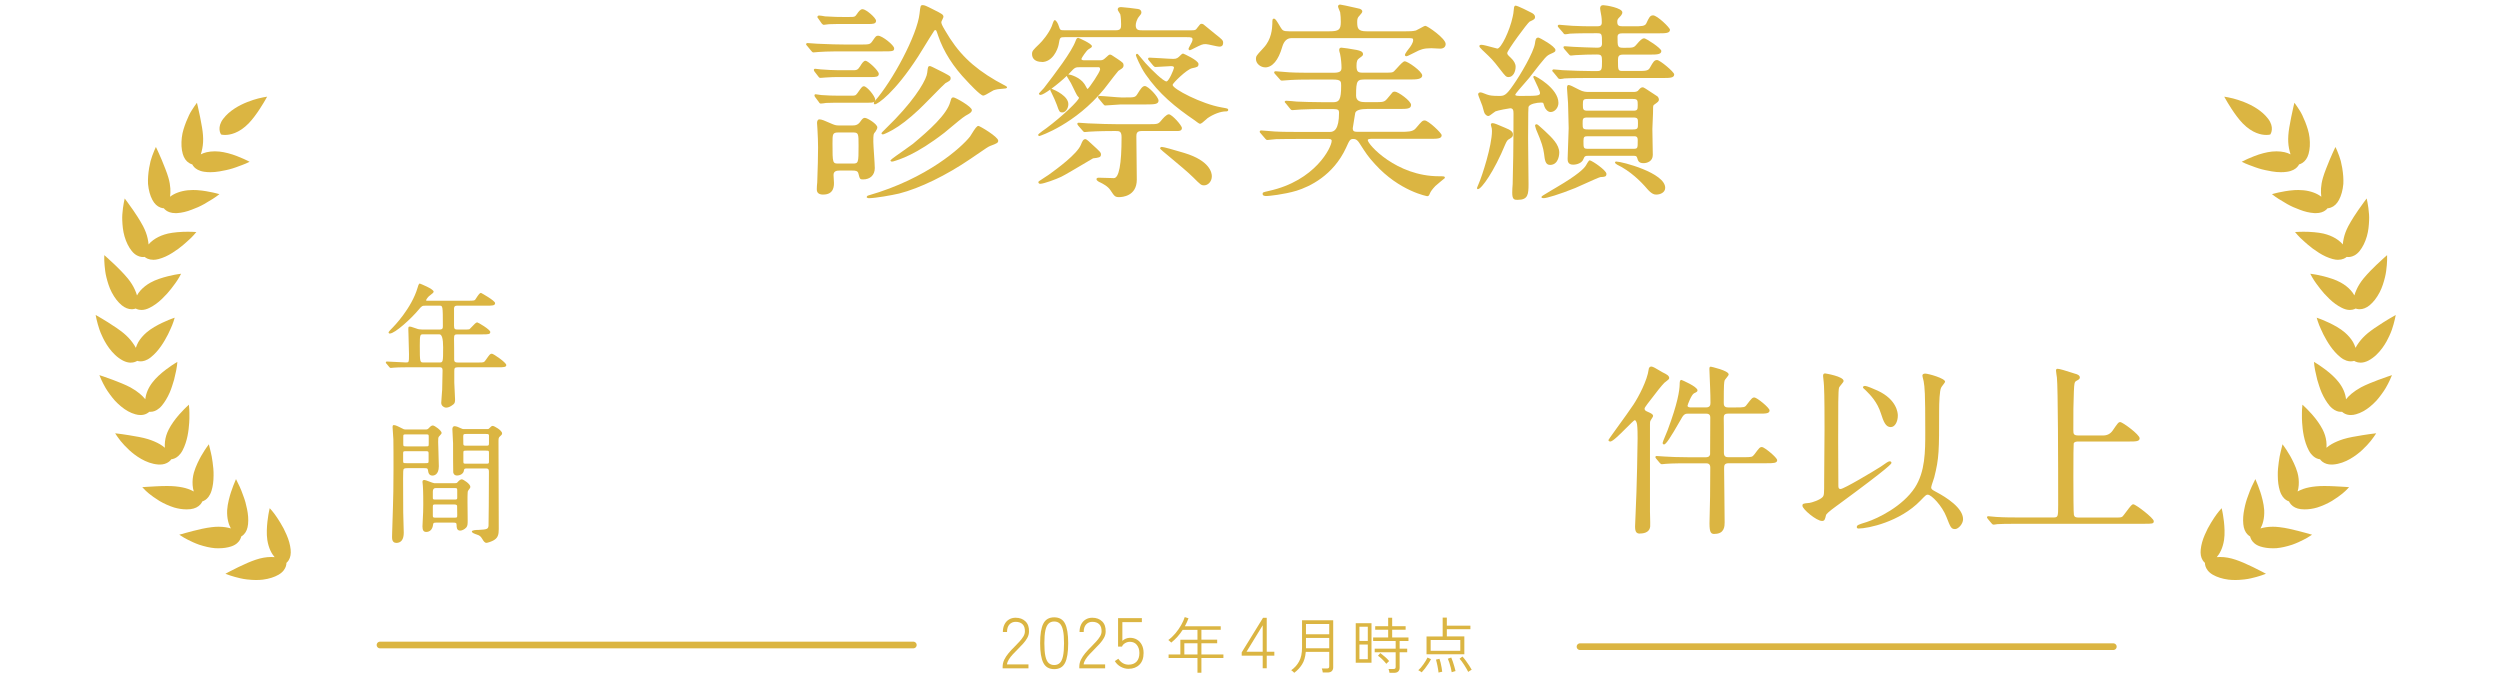 <?xml version="1.0" encoding="UTF-8"?>
<svg id="GUIDE" xmlns="http://www.w3.org/2000/svg" viewBox="0 0 750 205">
  <defs>
    <style>
      .cls-1 {
        fill: none;
        stroke: #dbb542;
        stroke-linecap: round;
        stroke-miterlimit: 10;
        stroke-width: 2px;
      }

      .cls-2 {
        fill: #dbb542;
      }
    </style>
  </defs>
  <g>
    <path class="cls-2" d="M514.41,160.19c-1.08,0-1.56-.3-1.56-3.19,0-.53.04-2.09.08-3.71.04-1.73.09-3.53.09-4.17,0-1.47.01-2.95.03-4.43.01-1.48.03-2.96.03-4.43,0-1.17-.71-1.27-1.38-1.27h-5.11c-1.23,0-4.99,0-6.88.16-.09,0-.28.02-.49.05-.26.03-.54.06-.66.06-.25,0-.4-.15-.63-.38l-1.05-1.26c-.23-.29-.26-.33-.26-.51,0-.05.02-.31.36-.31.19,0,.7.04,1.21.08.5.04.99.08,1.18.08,1.46.1,4.3.22,7.5.22h4.78c.57,0,1.2-.07,1.38-.88.03-.26.05-5.74.05-11.04,0-.54-.14-1.16-1.21-1.16h-5.43c-.64,0-1.24,0-2,1.42l-.34.59c-3.05,5.34-4.33,7.23-4.89,7.23-.27,0-.42-.24-.42-.47,0-.19.29-.9.97-2.53.23-.55.43-1.03.51-1.24l.09-.25c2.88-7.71,3.51-11.62,3.54-13.54,0-.5,0-1.34.53-1.34.05,0,4.82,2.01,4.82,3.13,0,.37-.27.53-1.04.89-.76.38-1.93,3.4-1.95,3.73,0,.46.66.5.94.5h4.62c1.16,0,1.32-.66,1.32-1.38,0-1.63-.05-2.9-.08-3.74-.02-.42-.03-.73-.03-.93,0-.37-.05-1.44-.1-2.55-.06-1.19-.11-2.43-.11-2.88,0-.38,0-.74.42-.74.05,0,5.36,1.16,5.36,2.32,0,.2-.21.48-.68,1.07-.22.27-.49.62-.53.73-.16.62-.26,1.05-.26,6.57,0,.79,0,1.54,1.32,1.54h2.28c2.53,0,2.74-.02,3.31-.84,1.47-1.91,1.68-2.15,2.28-2.15.73,0,4.55,3.07,4.55,3.89,0,.96-1.23.96-3.08.96h-9.35c-1.12,0-1.32.45-1.32,1.32.02.69.05,3.06.05,10.43,0,1.32.82,1.32,1.48,1.32h4.35c2.47,0,2.67,0,3.32-.85,1.45-1.95,1.63-2.2,2.28-2.2s4.55,3.13,4.55,3.95c0,.91-1.25.91-3.13.91h-11.36c-1.43,0-1.43.68-1.43,1.7,0,1.11.04,4.32.08,7.62.04,3.5.08,7.09.08,8.41,0,1.04,0,3.46-2.97,3.46ZM491.97,160.08c-1.07,0-1.45-.56-1.45-2.16,0-.12.03-.87.07-1.68.04-.95.09-1.98.09-2.18.39-7.74.6-20.77.6-22.5,0-1.08,0-3.08-.16-4.21-.05-.3-.25-1.3-.73-1.3-.23.07-1.43,1.27-2.49,2.33-2.39,2.39-4.14,4.09-4.86,4.09-.46-.1-.51-.34-.51-.47q0-.1,2.4-3.42c1.89-2.61,4.49-6.2,5.13-7.23,1.54-2.34,4.13-7.26,4.54-10.51.08-.79.58-.88.8-.88.46,0,1.51.63,2.65,1.32.3.18.53.33.65.38l.23.12c1.02.51,1.83.91,1.83,1.64,0,.29-.36.61-1.13,1.17-.14.1-.25.18-.29.22-.9.9-2.06,2.37-5.09,6.34-.57.78-.88,1.2-.88,1.45,0,.41.23.65.85.9,1.06.47,1.7.76,1.7,1.27,0,.16-.12.44-.71,1.31-.22.37-.22.71-.22,1.19v26.24c0,.23.01.73.03,1.32.03,1.22.07,2.74.03,3.15-.14,1.34-1.24,2.08-3.08,2.08Z"/>
    <path class="cls-2" d="M586.47,158.72c-1.12,0-1.36-.62-2.52-3.6-1.32-3.4-4.52-6.72-5.63-6.72-.45,0-.59.13-2.19,1.79-6.17,6.39-15.77,8.37-18.56,8.37-.46,0-.53-.26-.53-.42,0-.61.4-.73,3.02-1.55,3.37-1.11,10.73-4.69,14.4-10.3,3.12-4.84,3.12-10.86,3.12-16.68,0-12.24-.16-13.23-.48-15.22-.02-.09-.07-.28-.12-.5-.16-.62-.26-1.07-.26-1.23,0-.36.33-.58.85-.58.9,0,5.96,1.41,5.96,2.43,0,.13-.11.29-.57.9-.25.32-.59.77-.63.91-.44.84-.59,4.26-.59,6.95,0,11.99,0,14.15-1.47,19.94-.04.19-.19.62-.36,1.11-.24.69-.56,1.65-.56,1.88,0,.55.3.73,1.24,1.24l.29.16c3,1.59,8.04,4.77,8.04,8.16,0,1.43-1.43,2.97-2.43,2.97ZM546.58,156.28c-1.63,0-5.85-3.52-5.85-4.55,0-.66.29-.68,1.88-.84h.15c.82-.12,3.2-.89,4-1.75.49-.54.49-.96.49-5.02,0-1.06.03-4.12.05-7.24.03-3.28.06-6.64.06-7.86,0-3.35,0-10.32-.16-13.25,0-.37-.15-1.82-.23-2.51-.03-.25-.04-.42-.04-.43,0-.32,0-.8.63-.8.06,0,5.52.88,5.52,2.26,0,.21-.22.5-.71,1.1-.23.28-.63.76-.65.89-.27.87-.27,5.38-.27,16.27,0,.93.01,3.61.03,6.34.01,2.85.03,5.76.03,6.81,0,.54.05,1,.67,1,.97,0,9.81-5.27,12.06-6.71.11-.07.32-.22.58-.4.94-.68,1.7-1.2,2.08-1.2.46,0,.53.3.53.47,0,.23,0,.85-16.17,12.71l-.16.11c-2.73,1.97-3.24,2.62-3.29,2.83-.33,1.38-.43,1.78-1.23,1.78ZM567.23,128.13c-1.53,0-2.17-1.63-2.96-4.11-1.08-3.45-3.23-5.59-4.38-6.74l-.13-.13c-.05-.07-.21-.2-.32-.3-.39-.33-.55-.49-.55-.66,0-.25.26-.42.64-.42.45,0,2.6.87,3.78,1.43,5.75,2.68,6.04,6.69,6.04,7.46,0,1.94-.92,3.46-2.1,3.46Z"/>
    <path class="cls-2" d="M598.04,157.37c-.25,0-.37-.14-.49-.28-.04-.05-.08-.1-.14-.15l-1.05-1.26c-.05-.07-.09-.12-.12-.17-.08-.11-.14-.18-.14-.29,0-.22.14-.36.36-.36.21,0,.74.06,1.29.12.48.05.94.1,1.1.1,2.67.16,4.88.16,7.44.16h9.62c1.5,0,1.54-.11,1.54-3.77,0-12.98-.05-35.21-.38-38.23-.03-.18-.27-1.72-.27-2.03,0-.14,0-.58.42-.58.64,0,2.48.58,4.31,1.17.43.14.78.25.97.31.53.12,1.45.43,1.45,1.12,0,.47-.3.63-1.08,1.05-.57.31-.6.99-.69,2.8l-.02.35c-.16,4.45-.16,5.4-.16,11.56,0,1.17.06,1.65,1.54,1.65h7.39q1.85,0,2.88-1.49c1.53-2.24,1.73-2.53,2.28-2.53.65,0,5.8,3.74,5.8,4.87,0,.96-1.25.96-3.13.96h-15.21c-.46,0-1.22,0-1.44.58-.06.27-.1,3.63-.1,9.98,0,5.19.04,10.93.16,11.48.17.65.6.77,1.43.77h10.98c1.9,0,2.02,0,2.66-.9l.4-.53c1.73-2.3,1.92-2.54,2.37-2.54.7,0,6.12,4.13,6.12,5.04,0,.8-.4.8-2.97.8h-37.11c-3.87,0-6.1.04-6.83.11-.1,0-.33.04-.56.08-.26.04-.52.08-.6.08Z"/>
  </g>
  <g>
    <path class="cls-2" d="M133.81,122.3c-.41,0-1.44-.43-1.44-1.44,0-.38.11-1.7.19-2.76.04-.52.08-.96.09-1.17.04-1.16.12-4.73.12-5.75s-.44-1-1-1h-8.64c-.99,0-3.63,0-5.02.12-.07,0-.24.02-.41.04-.19.02-.38.04-.44.04-.26,0-.39-.15-.52-.32l-.75-.91c-.2-.2-.25-.24-.25-.41,0-.1.05-.28.36-.28.39,0,1.5.06,2.68.13,1.24.07,2.53.15,3,.15.89,0,.92,0,.92-2.48,0-.84-.11-4.29-.16-6.14-.02-.7-.04-1.17-.04-1.22,0-.67,0-.92.36-.92s.55.05,2.03.57c.55.22,1.07.31,1.81.31h5.12c.99,0,1.04-.4,1.04-1.04,0-6.12-.04-6.12-1-6.12h-4.12c-1.13,0-1.17.05-2.23,1.3-2.04,2.46-7,7.06-8.57,7.06-.27,0-.36-.17-.36-.32,0-.11,0-.24,1.33-1.58.06-.06,5.56-5.61,7.39-11.92h0s.27-1.18.63-1.18c.11.03,4.16,1.61,4.16,2.44,0,.25-.32.54-1.03,1.07-.16.12-.29.22-.35.27-.37.32-.9,1.06-.9,1.3.05.08.4.08.88.08h11.72c1.84,0,1.92-.09,2.14-.3.05-.06.17-.24.31-.47.7-1.08,1.09-1.59,1.43-1.59.04,0,4.24,2.32,4.24,3.08s-.89.76-2.36.76h-8.96c-.62,0-.94.12-1,.78v5.26c0,1.07.32,1.12,1.24,1.12h1.52c.88,0,1.64,0,1.88-.1.09-.05.4-.39.68-.69.76-.82,1.28-1.36,1.64-1.36.27,0,3.92,2.17,3.92,2.88s-.64.72-2.36.72h-7.28c-1.02,0-1.24.04-1.24,1.28.04,1.48.04,4.61.04,6.12,0,.53,0,1.04,1.04,1.04h6.52c1.33,0,1.41,0,2.03-.91,1.05-1.5,1.21-1.73,1.73-1.73.46,0,4.32,2.65,4.32,3.4,0,.62-.71.68-2.32.68h-12.28c-.86,0-1,.27-1,1.08v3.52c0,.34.06,1.38.11,2.37.06,1.09.12,2.21.12,2.62,0,.67-.03,1.17-.48,1.52-.69.53-1.38,1-2.24,1ZM127.02,100.3c-.98,0-1.08,0-1.08,3.4,0,5.04.04,5.04,1.16,5.04h4.68c1.12,0,1.16,0,1.16-4.56q0-3.88-1.12-3.88h-4.8Z"/>
    <path class="cls-2" d="M145.97,162.86c-.56,0-.89-.49-1.29-1.18-.23-.39-.45-.75-1.05-1.09-.08-.04-.27-.11-.5-.19-.95-.33-1.57-.58-1.57-.95,0-.42,1.3-.48,2.08-.48,2.57-.12,2.82-.31,2.92-1.26.04-.39.12-10.42.12-16.14,0-1.04-.34-1.04-1.36-1.04h-5.2c-.84,0-.86.14-.96.68-.13.93-1.14,1.44-2.04,1.44-.25,0-.91,0-1.15-.91-.04-.25-.05-6.22-.05-8.77,0-.29-.05-1.13-.1-1.99-.05-.93-.11-1.89-.11-2.25,0-.42.2-.88.64-.88.55,0,1.31.36,1.93.64.48.24.57.24.99.24h6.84c.39,0,.44,0,.7-.26.46-.49.68-.7,1.02-.7.41,0,2.8,1.33,2.8,2.24,0,.34-.26.59-.51.79-.57.5-.57.55-.57,1.97,0,1.79.02,6.99.04,12.35.02,5.66.04,11.49.04,13.61,0,1.71-.26,2.71-1.71,3.46-.8.4-1.71.66-1.97.66ZM139.97,135.19c-.81,0-.96,0-.96.6v2.64c0,.68.11.68.96.68h5.8c.76,0,.92,0,.92-.64v-2.64c0-.64-.1-.64-.92-.64h-5.8ZM139.89,130.19c-.69,0-.92,0-.92.72,0,1.8.02,2.27.03,2.35.06.41.26.45.89.45h5.88c.72,0,.92,0,.92-.68v-2.44c-.08-.38-.24-.4-.92-.4h-5.88ZM118.86,162.86c-.46,0-1.24-.21-1.24-1.6,0-.04,0-.17,0-.34.01-.36.03-.91.03-1.25.4-11.88.4-14.53.4-18.92,0-2.31,0-8.43-.04-8.94-.04-.35-.24-3.68-.24-3.69,0-.16,0-.6.36-.6.54,0,1.46.48,1.86.68l.11.06c1.05.56,1.12.58,1.63.58h5.92c.42,0,.6,0,.98-.38.42-.46.78-.82,1.22-.82.55,0,2.64,1.55,2.64,2.24,0,.19-.19.42-.61.87-.09.09-.16.17-.19.21-.23.3-.24.54-.24,1.64,0,.5.05,1.96.1,3.46.05,1.59.1,3.22.1,3.82,0,2.66-1.57,2.8-1.88,2.8-1.16,0-1.28-.99-1.36-1.57-.1-.66-.35-.66-1.12-.66h-4.96c-.69,0-1.15.03-1.29.39-.05.12-.11.69-.11,2.77,0,5.7.01,9.11.04,10.11.04.83.16,5.09.16,6.08,0,2.04-.77,3.08-2.28,3.08ZM121.94,135.35c-.84,0-1,.02-1,.6v2.32c0,.68.11.68,1,.68h5.64c.84,0,1-.02,1-.6v-2.28c0-.7-.14-.72-1-.72h-5.64ZM121.94,130.31c-.92,0-.96,0-.96.8v2.16c0,.64.15.64.96.64h5.72c.92,0,.96,0,.96-.84v-2.16c0-.6-.15-.6-.96-.6h-5.72ZM127.86,159.58c-.78,0-1.12-.49-1.12-1.64,0-.28.04-1.37.08-1.74.12-2.08.16-3.29.16-4.94,0-.41,0-4.07-.12-5.46,0-.09-.03-.32-.05-.55-.03-.29-.07-.59-.07-.7,0-.37.19-.56.56-.56.24,0,.72.18,1.5.48.56.21,1.26.48,1.46.48h6.24c.47,0,.57-.06.77-.29.36-.41.83-.87,1.27-.87s2.56,1.38,2.56,2.24c0,.26-.14.45-.23.57l-.13.17c-.33.43-.41.53-.44.99-.09.79-.04,4.77-.01,6.9,0,.67.01,1.18.01,1.4,0,1.11,0,1.67-.41,2.17-.54.62-1.35.95-1.83.95-1.08,0-1.08-1.07-1.08-1.64,0-.73-.25-.76-1.12-.76h-4.96c-.85,0-.93.11-1,.74-.17,1.29-.93,2.06-2.04,2.06ZM130.77,151.34c-.76,0-.92,0-.92.64v2.76c0,.54.16.56.92.56h5.48c.87,0,.92,0,.92-.84,0-1.86-.02-2.62-.04-2.72q-.09-.4-.88-.4h-5.48ZM130.69,146.42q-.84,0-.84,1.08v2c.08.35.21.36.84.36h5.64c.63,0,.76-.01.84-.4v-2.24c0-.8-.1-.8-.84-.8h-5.64Z"/>
  </g>
  <g>
    <path class="cls-2" d="M260.6,59.45c-.16,0-.41-.07-.52-.18l-.06-.06v-.08c0-.14.11-.43.54-.51,17.64-5.06,27.97-14.48,30.46-17.68.09-.13.26-.39.45-.71,1-1.63,1.59-2.46,2.04-2.46.42,0,5.95,3.28,5.95,4.43,0,.66-.38.82-2.4,1.58-.63.26-1.1.58-4.16,2.68l-1.68,1.15c-7.27,4.97-15.3,8.88-21.48,10.45-2.02.47-7.07,1.4-9.15,1.4ZM246.95,58.38c-1.91,0-1.91-1.2-1.91-1.65,0-.31.06-1.66.13-2,.16-4.4.25-7.93.25-10.45,0-1.59-.07-3.51-.19-5.55,0-.11-.04-.61-.07-1.06-.03-.38-.05-.72-.05-.78,0-.52.19-1.08.71-1.08.69,0,1.55.38,3.43,1.21l.44.19c.91.37,1.21.43,2.13.43h3.73c.88,0,1.79,0,2.61-1.24.55-.8.85-1.04,1.3-1.04.76,0,3.74,1.86,3.74,2.85,0,.3-.21.78-.54,1.25-.66.72-.66.9-.66,3.11,0,.55.1,2.09.21,3.73.11,1.7.23,3.45.23,4.11,0,2.11-1.36,3.42-3.55,3.42-.91,0-.95-.14-1.39-1.86-.2-.74-.92-.8-1.77-.8h-3.85c-.9,0-1.82.16-1.82,1.32,0,.15.03.6.06,1.06.03.52.07,1.07.07,1.27,0,.97,0,3.55-3.23,3.55ZM251.57,39.74c-1.82,0-1.82.44-1.82,3.34,0,5.99.04,5.99,1.89,5.99h4.11c1.77,0,1.82-.15,1.82-5.3,0-3.81,0-4.03-1.82-4.03h-4.17ZM267.62,48.48c-.27,0-.41-.1-.45-.21-.14-.22,0-.37,4-3.17,1.18-.83,2.3-1.62,2.69-1.93,4.9-4.1,10.21-8.8,11.24-12.66l.04-.13c.28-.96.34-1.16.91-1.16s5.51,2.77,5.51,3.8c0,.63-.61,1-1.87,1.69-.8.45-3.29,2.54-4.94,3.92-.65.54-1.17.98-1.42,1.18-8.57,6.64-13.55,8.08-15.42,8.63-.12.03-.22.03-.3.03ZM264.84,40.31c-.26,0-.35-.13-.38-.23h-.01s0-.1,0-.1c0-.13,0-.15,2.31-2.44.81-.8,1.57-1.56,1.78-1.79,6.8-7.09,9.48-12.21,9.62-13.91l.03-.23c.17-1.48.21-1.79.81-1.79.17,0,.78.27,3.68,1.75l.58.3.33.18c1.36.73,1.61.86,1.61,1.45s-.35.77-1.28,1.29l-.28.15c-.23.14-2.35,2.28-4.04,4.01-1.64,1.66-3.33,3.37-3.94,3.93-2.98,2.79-5.63,4.84-7.87,6.09-.02.01-2.44,1.35-2.94,1.35ZM262.27,31.22l-.08-.06-.03-.16c0-.18.04-.34.14-.49-.37.31-1.11.31-2.02.31h-8.34c-1.01,0-2.71,0-4.1.06-.23.06-1.38.19-1.59.19-.33,0-.51-.26-.62-.49l-1.06-1.42c-.19-.26-.23-.37-.23-.5,0-.36.25-.39.33-.39.02,0,.18.02.4.06.41.07,1.17.19,1.37.19,1.73.13,3.48.19,5.37.19h3.41c1.31,0,1.42,0,1.99-.74l.29-.41c.92-1.3,1.2-1.69,1.64-1.69.98,0,3.42,3.05,3.42,3.99,0,.17-.03.31-.09.43,0,0,0,0,0,0,5.26-5.97,12.71-19.77,13.4-26.23.26-2.33.28-2.52.96-2.52.5,0,.93.16,3.25,1.35,2.57,1.28,2.87,1.49,2.95,2.05.04.17-.09.46-.33.96-.12.24-.3.61-.3.71,0,.44.16.91,1.11,2.49,3.86,6.7,8.14,10.93,15.28,15.09.18.11.6.33,1.09.59,2.15,1.13,2.24,1.22,2.24,1.42,0,.37-.8.39-.96.39-1.72.12-2.1.18-3.1.5-.12.05-.44.24-.82.47-1.06.63-1.91,1.12-2.27,1.12-.86,0-4.42-3.86-4.82-4.3-4.14-4.28-7.07-8.87-8.7-13.66l-.17-.5c-.41-1.19-.42-1.19-.71-1.19-.15,0-.34.19-.38.31-.86,1.31-1.92,3.03-2.94,4.7-.66,1.07-1.29,2.1-1.82,2.93-7.04,10.89-12.14,14.32-12.96,14.32h-.07l-.13-.06ZM246.13,23.37c-.36,0-.54-.27-.67-.47l-1.07-1.38c-.21-.28-.23-.38-.23-.56,0-.16.13-.33.39-.33.13,0,.51.05.88.1.35.05.7.09.83.09,1.27.13,4.19.25,5.37.25h3.98c1.37,0,1.66,0,2.42-1.17.42-.7,1-1.67,1.62-1.67.75,0,3.99,2.99,3.99,3.93s-1.01.96-2.28.96h-9.54c-1.27,0-2.58,0-4.09.13-.14,0-.46.03-.79.06-.34.03-.68.06-.81.06ZM244.11,15.73c-.36,0-.53-.2-.73-.46l-1.19-1.45c-.09-.11-.15-.18-.2-.23-.1-.1-.16-.18-.16-.34,0-.2.23-.33.45-.33s.88.05,1.5.1c.56.05,1.1.09,1.28.09l1.19.05c2.62.11,4.88.2,7.46.2h4.11c2.94,0,3.18,0,3.88-.99l.13-.19c.91-1.31,1.02-1.47,1.61-1.47,1.21,0,4.81,2.84,4.81,3.8,0,.9-.48.9-3.61.9h-11.25c-5.26,0-7.24.12-7.94.19-.11,0-.39.03-.66.06-.29.03-.59.06-.69.06ZM247.14,7.45c-.24,0-.43-.21-.58-.36l-.07-.08-1.03-1.48c-.06-.05-.23-.22-.23-.43,0-.11.04-.45.52-.45.28,0,1.51.2,1.75.26,3.05.18,3.95.18,5.2.18h2.15c1.5,0,1.66,0,2.3-.98.31-.46.9-1.36,1.62-1.36,1.02,0,4.05,2.61,4.05,3.49,0,.96-1.06.96-2.29.96h-7.71c-1.24,0-2.52,0-4.1.06-.13,0-.45.05-.77.09-.34.05-.69.1-.82.1Z"/>
    <path class="cls-2" d="M335.72,59.14c-1.2,0-1.42-.32-2.45-1.87l-.12-.18c-.79-1.22-2.3-1.97-3.02-2.33-.19-.07-1.18-.5-1.18-1,0-.45.51-.45.71-.45.49,0,2.44.06,3.6.1.49.02.84.03.88.03q2.33,0,2.33-12.31c0-1.82-.75-1.82-1.7-1.82h-1.07c-3.99,0-6.65.17-6.94.19-.1,0-.38.03-.65.06-.29.03-.59.06-.69.06-.29,0-.47-.2-.72-.52l-1.2-1.38c-.26-.32-.3-.43-.3-.57,0-.33.28-.33.39-.33.23,0,.88.05,1.5.1.56.05,1.1.09,1.28.09l1.08.04c2.69.11,5.02.21,7.64.21h9.42c2.72,0,2.94,0,3.83-1.07.46-.57,1.6-1.9,2.3-1.9.94,0,3.93,3.34,3.93,4.12s-.68.9-1.34.9h-10.81c-1.39,0-1.51.81-1.51,1.57,0,1.17.04,4.74.08,7.86.03,2.43.05,4.6.05,5.15,0,5-4.43,5.25-5.32,5.25ZM361.25,55.6c-.9,0-1.04-.14-3.3-2.4-1.56-1.56-4.64-4.11-7.11-6.17-.71-.59-1.37-1.14-1.91-1.59-.85-.71-.89-.83-.89-.97,0-.24.26-.39.52-.39.56,0,3.48.85,6.26,1.67l.56.17c7.58,2.31,8.17,5.91,8.17,6.95,0,1.63-1.18,2.73-2.29,2.73ZM312.09,55.15c-.43,0-.58-.28-.58-.52,0-.16,0-.19,2.04-1.5.43-.28.81-.52.95-.62l.38-.27c2.05-1.49,8.31-6.02,9.41-8.86.37-.92.66-1.64,1.32-1.64.37,0,1.27.87,1.53,1.13l.44.4c2.45,2.23,2.71,2.46,2.71,3.09,0,.87-.69.95-2.37,1.14-.07.04-1.1.65-2.29,1.35-2.48,1.47-6.22,3.69-7.27,4.19-1.47.7-5.21,2.1-6.28,2.1ZM311.9,40.81c-.3,0-.45-.13-.45-.39s2.42-1.94,2.45-1.95c4.95-3.7,9.81-8.38,9.81-9.17-.01,0-.12-.13-.2-.21-.13-.14-.28-.31-.4-.5-.19-.3-.65-1.25-1.09-2.16-.32-.66-.62-1.28-.75-1.52l-.22-.36c-1.01-1.65-1.01-1.68-1.01-1.76,0,0,0-.02,0-.03-1.35,1.29-3.11,2.76-4.65,3.88.03,0,.07-.01.11-.01,1.23.49,5,2.23,5,4.62,0,.57-.18,1.18-.48,1.63-.14.21-.57.85-1.3.85-.88,0-1-.35-1.59-2.05l-.06-.17c-.6-1.57-.81-1.99-1.66-3.76l-.1-.2c-.12-.17-.21-.4-.21-.53,0-.08.02-.15.05-.21-1.37.99-2.53,1.67-3.01,1.67-.26,0-.45-.16-.45-.39v-.08l.06-.06c.34-.34,1.33-1.4,1.42-1.53,3.33-4.34,8.33-10.85,9.53-14.19.2-.6.45-.89.76-.89.04,0,4.12,1.71,4.12,2.54,0,.3-.38.52-.75.74-.11.06-.21.12-.28.17-.62.37-2.09,2.59-2.13,2.88,0,.35.37.42,1,.42h4.49c.64,0,.98-.05,1.51-.52,1.16-1.09,1.31-1.19,1.59-1.19.26,0,.48.09,1.95,1.11l.33.22c1.51,1.02,1.78,1.21,1.78,1.9,0,.14-.03.49-.31.77-.07.11-.37.3-.84.61-.2.12-.37.23-.42.28-.31.31-2.06,2.59-3.21,4.09-.47.62-.87,1.13-1.07,1.38-8.64,10.56-19.22,14.04-19.3,14.04ZM320.62,22.34c.42,0,3.35.79,4.72,2.87.06.05.15.22.32.54.15.29.47.89.61.95.44-.22,3.76-5.1,3.76-5.87,0-.68-.3-.68-.62-.68h-5.31c-1.57,0-1.68.12-3.08,1.63l-.12.13c-.13.14-.28.29-.43.43.05,0,.1-.01.15-.01ZM359.99,37.15c-.25,0-1.48-.96-1.53-1.01-5.92-4.03-10.72-7.95-14.81-13.87-1.56-2.24-2.88-5.51-2.88-5.67,0-.41.27-.45.39-.45.14,0,.17,0,1.48,1.59.42.51.85,1.03,1,1.19,2.02,2.22,5.42,5.5,6.3,5.5.71,0,2.22-3.6,2.26-4.1,0-.41-.36-.49-.94-.49-.3,0-1.18.06-2.11.12-1.03.07-2.1.14-2.5.14-.27,0-.44-.16-.71-.44l-1.21-1.47c-.27-.33-.3-.37-.3-.57,0-.08.03-.33.39-.33.5,0,1.92.09,3.43.18,1.57.1,3.19.2,3.77.2,1.05,0,1.44-.38,2.13-1.08.4-.4.5-.5.84-.5.05,0,4.56,2,4.56,3.11,0,.87-.41.95-1.93,1.27-1.58.32-5.81,4.48-5.84,4.99,0,1.23,8.81,5.75,14.62,6.75l.55.1c1.31.24,1.51.27,1.51.66,0,.45-.46.45-.71.45-1.54,0-3.7.8-5.51,2.05-.06.05-.18.16-.34.31-.97.89-1.57,1.37-1.92,1.37ZM331.62,31.65c-.27,0-.41-.15-.55-.32-.05-.05-.1-.12-.16-.18l-1.21-1.47c-.25-.25-.3-.36-.3-.51,0-.24.15-.39.39-.39.52,0,1.96.12,3.36.23,1.32.11,2.69.22,3.15.22h1.45c2.64,0,2.86,0,3.56-1.17.84-1.36,1.44-2.25,2.13-2.25,1.04,0,4.12,3.27,4.12,4.37s-1.28,1.15-3.61,1.15h-7.65c-.35,0-1.4.08-2.42.16-1,.08-1.94.15-2.26.15ZM312.53,18.57c-1.83,0-2.92-.88-2.92-2.35,0-.92.29-1.2,2.21-3.05.85-.78,2.79-3.11,3.68-5.24.03-.07.07-.2.13-.36.43-1.26.58-1.53.81-1.53.37,0,.97.98,1.2,1.79.4,1.25.45,1.25,1.83,1.25h15.35c1.51,0,1.51-.8,1.51-1.82,0-.65-.06-2.31-.25-2.98-.02-.04-.14-.24-.24-.4-.33-.51-.52-.84-.52-1.04,0-.71.73-.71,1.08-.71.48,0,4.37.45,5.03.57.59.07.99.47.99,1.02,0,.39-.22.68-.68,1.21-.71.82-1.02,2.05-1.02,2.65,0,1.51.97,1.51,1.82,1.51h14.98c1.1,0,1.22-.12,1.61-.67l.08-.11c.66-.88.92-1.17,1.15-1.17.14,0,.53,0,.77.25.25.19,1.08.87,1.87,1.53.67.56,1.33,1.1,1.59,1.3,2.09,1.64,2.35,1.88,2.35,2.62,0,1.15-.83,1.15-1.15,1.15s-1.07-.17-1.97-.37c-.83-.18-1.77-.39-2.07-.39-1.03,0-1.27.12-3.64,1.31-.1.07-1.01.53-1.16.53-.25,0-.39-.23-.39-.39,0-.14.04-.22.17-.47l.23-.45c.51-.9.8-1.43.8-1.93,0-.63-.46-.68-1.7-.68h-36.65c-1.43,0-1.45.08-1.8,2.13l-.03.17c-.3,1.44-1.8,5.16-5.06,5.16Z"/>
    <path class="cls-2" d="M428.28,58.88c-.07,0-8.42-1.48-15.82-9.67-2.05-2.24-2.72-3.29-4.52-6.1l-.12-.18-.08-.12c-.31-.45-.77-1.12-1.71-1.12-.99,0-1.15.26-2.22,2.66-3.86,8.34-10.96,11.65-14.85,12.87-3.84,1.15-8.42,1.59-8.97,1.59-.39,0-1.21,0-1.21-.64,0-.46.16-.5,1.65-.84l.21-.05c13.95-3.04,18.86-13.1,18.86-15.03,0-.14,0-.56-.81-.56h-9.23c-1.48,0-4.55,0-6.63.06-.22,0-.83.07-1.37.13-.53.06-1.04.12-1.23.12-.3,0-.48-.19-.59-.32l-1.58-1.84c-.07-.07-.14-.2-.15-.23-.02-.32.17-.48.43-.48s3.44.25,4.06.32c2.01.13,5.63.13,7.37.13h9.23c1.16,0,2.71-.6,2.71-5.8,0-.75-.24-1.06-1.76-1.06h-2.97c-1.81,0-4.29,0-6.62.13-.24,0-.82.05-1.38.1-.53.05-1.04.09-1.23.09-.32,0-.42-.07-.57-.24l-.07-.08-1.34-1.66c-.31-.3-.36-.4-.36-.5,0-.2.23-.33.45-.33.5,0,2.73.19,3.19.25,1.23.06,5.04.19,8.25.19h2.59c1.87,0,2.45-.69,2.45-4.98,0-1.25,0-1.82-2.45-1.82h-6.07c-1.47,0-4.54,0-6.62.13-.24,0-.82.05-1.38.1-.53.05-1.04.09-1.23.09-.35,0-.53-.19-.67-.41l-1.5-1.68c-.08-.08-.18-.26-.18-.39,0-.2.23-.33.45-.33.27,0,3.44.25,4.06.32,2.01.13,5.63.13,7.37.13h6c2.16,0,2.33-.68,2.33-1.57,0-1.02-.14-2.74-.44-4.13h0s-.26-.78-.26-1.12c0-.45.23-.71.64-.71.33,0,3.06.38,4.65.7.9.21,1.87.43,1.87,1.27,0,.38-.29.6-.88,1.02l-.21.15c-.65.41-.87.99-.87,2.3,0,1.67.36,2.07,1.82,2.07h6.13c2.59,0,2.84-.01,3.28-.39.14-.13.44-.45.78-.83,1.33-1.48,2.04-2.19,2.45-2.19.96,0,5.25,3.06,5.25,4.24s-1.84,1.21-3.61,1.21h-13.08c-2.79,0-3.15,0-3.15,4.85,0,1.73,1.48,1.95,2.77,1.95h2.4c3.01,0,3.26,0,4.15-1.01.22-.28,1.45-1.77,1.65-1.97.19-.11.35-.18.65-.18.96,0,4.88,2.78,4.88,3.99s-1.28,1.21-3.61,1.21h-9.48c-2.18,0-3.42.4-3.66,1.19,0,0,0,0,0,0,0,0-.02.18-.28,1.7-.2,1.18-.46,2.8-.47,2.92,0,.78.34,1.05,1.32,1.05h13.14c1.92,0,3.57,0,4.4-1l.2-.23c1.64-1.93,1.85-2.18,2.55-2.18,1.04,0,5.07,3.78,5.07,4.43,0,1.08-1.34,1.08-3.55,1.08h-17.69c-.26,0-.94.07-.94.37,0,1.35,8.64,10.86,21.35,10.86,1.47,0,1.78,0,1.78.45v.09l-.07.06s-2.4,1.96-2.77,2.32c-.94,1-1.41,1.64-1.66,2.27-.21.49-.32.76-.69.76ZM379.57,20.21c-1.32,0-2.79-1.04-2.79-2.54,0-.82.23-1.08,1.75-2.73l.51-.56c2.46-2.58,2.6-5.85,2.66-7.25v-.14c0-.96.02-1.39.46-1.39s.65.3,2.07,2.69c.53.82.71,1.1,2.48,1.1h12.13c2.83,0,3.4-.48,3.4-2.83,0-.77-.06-2.2-.19-2.87-.02-.08-.12-.31-.23-.57-.25-.61-.41-.99-.41-1.17,0-.29.2-.58.64-.58.3,0,2.48.49,4.79,1.01l.56.13c.83.12,1.29.46,1.29.95,0,.26-.31.65-.92,1.33-.12.14-.22.25-.26.3-.22.34-.35.67-.35,1.47,0,2.01.26,2.83,2.83,2.83h11.82c1.07,0,2,0,2.98-.25.16-.05.65-.32,1.12-.58.9-.5,1.46-.81,1.71-.81.6,0,6.08,3.77,6.08,5.44,0,.88-.62,1.4-1.65,1.4-.23,0-.84-.03-1.43-.07-.53-.03-1.05-.06-1.23-.06-2.35,0-3.37.44-4.77,1.18-.13.05-.47.23-.87.43-1.29.65-1.61.8-1.75.8-.34,0-.52-.13-.52-.39,0-.43,1.18-1.9,1.2-1.91.41-.48,1.27-1.73,1.27-2.51,0-.59-.17-.62-1.51-.62h-35.01q-1.96,0-2.74,2.56l-.04.14c-1.13,3.92-2.94,6.08-5.12,6.08Z"/>
    <path class="cls-2" d="M455.32,59.96c-1.06,0-1.65-.1-1.65-2.16,0-.39.06-2.17.13-2.56.12-4.44.25-10.89.25-21.13,0-.93-.07-1.63-1-1.63-.28,0-3.66.62-4.41.93-.1.04-.41.28-.69.49-.73.57-1.2.91-1.47.91-.42,0-.84-.44-.99-.66-.18-.17-.39-.91-.63-1.84-.06-.24-.12-.44-.15-.54l-.2-.52c-.92-2.35-1.07-2.79-1.07-2.9,0-.43.26-.64.77-.64.2,0,.62.16,1.28.42.38.15.81.32.96.34.42.14,1.18.31,3.19.31,1.53,0,2.11,0,4.38-3.33,2-2.82,6.1-9.75,6.47-12.43.14-1.02.23-1.75,1.02-1.75.34,0,5.13,2.63,5.13,3.74,0,.52-.24.62-1.38,1.13-1.34.61-1.39.63-6.49,7.21-.2.26-.69.82-1.27,1.48-1,1.13-2.86,3.24-2.92,3.59,0,.36.94.36,1.25.36,5.3,0,6.18-.02,6.18-.87,0-.54-1.09-2.79-1.61-3.87-.4-.82-.41-.86-.41-.93,0-.17.15-.33.33-.33.3,0,7.21,3.67,7.21,8.1,0,1.45-1.1,2.73-2.35,2.73-.85,0-1.61-.92-1.83-1.59l-.09-.29c-.24-.83-.25-.83-.48-.91-.05-.02-.19-.05-.48-.05-1.16,0-3.44.38-3.75,1.31-.03.14-.12,1.32-.12,9.35,0,.95.03,3.7.06,6.52.03,3.01.07,6.11.07,7.25,0,3.12-.14,4.75-3.23,4.75ZM463.15,59.45c-.23,0-.71,0-.71-.33,0-.22.19-.37,2.79-1.9.53-.31,1.09-.65,1.67-.99l.15-.09c6.2-3.63,8.18-5.56,8.75-6.54,0,0,.79-1.49,1.06-1.49h0c.47,0,1.92.97,2.79,1.62,1.04.78,2.28,1.83,2.28,2.44,0,.87-.56.9-1.8.95-.37.05-3.22,1.34-5.11,2.19-1.09.49-2.03.91-2.44,1.09-4.85,1.96-8.65,3.05-9.43,3.05ZM496.96,58.38c-.66,0-1.42-.13-2.8-1.71-1.93-2.27-5.06-5.37-9.04-7.28-.32-.21-.62-.4-.62-.69.08-.24.28-.24.37-.24,1.7,0,14.69,3.4,14.69,7.88,0,1.48-1.6,2.03-2.6,2.03ZM443.27,56.73l-.12-.11c-.1-.16-.07-.33.48-1.56.99-2.22,3.96-11.35,3.96-15.78,0-.55-.06-.9-.24-1.45-.08-.29-.14-.54,0-.72.12-.15.31-.17.45-.17.48,0,1.66.5,2.94,1.06.3.13.54.24.67.28,2.06.79,2.47,1.38,2.47,2.08,0,.65-.31.84-.93,1.24l-.11.07c-.57.29-.8.59-1.25,1.62-3.33,8.09-7.15,13.45-8.21,13.45h-.11ZM464.99,49.47c-1.38,0-1.55-1.43-1.78-3.4-.26-1.79-.66-3.27-2.39-7.27-.02-.11-.06-.22-.1-.34-.2-.59-.27-.86-.11-1.02.05-.07.16-.17.33-.17.29,0,.59.28,1.73,1.31l.82.75c2.11,1.98,4.29,4.03,4.29,6.47,0,.15-.03,3.68-2.79,3.68ZM471.94,49.4c-1.65,0-1.65-1.2-1.65-1.78,0-.65.07-2.48.15-4.41.08-1.97.16-4.01.16-4.75,0-.41-.07-2.92-.12-4.94-.04-1.37-.07-2.51-.07-2.64,0-.3-.08-1.22-.15-2.1-.08-.96-.16-1.95-.16-2.32,0-.31,0-.96.45-.96s1.28.42,2.91,1.27l.28.14c1.22.67,2.18.67,2.94.67h13.14c.81,0,1.35,0,1.8-.61.46-.53.7-.78,1.24-.78.22,0,.92.43,3.28,2.01.54.36.98.65,1.11.73.26.25.42.68.42.93,0,.54-.23.7-1.52,1.62-.24.22-.25.46-.25,2.61,0,.31-.05,1.25-.09,2.22-.05,1.01-.1,2.04-.1,2.39,0,.55.03,2.11.06,3.71.03,1.69.07,3.42.07,4.07,0,1.95-1.75,2.47-2.79,2.47-1.44,0-1.65-.74-1.9-1.6-.14-.52-.41-.61-1.13-.61h-13.52c-.91,0-1.11.07-1.46.95-.39,1.17-1.88,1.71-3.09,1.71ZM476.42,40.87c-1.12,0-1.38.13-1.38,1.44,0,2.11,0,2.33,1.38,2.33h13.52c1.38,0,1.38-.1,1.38-2.58,0-1.19-.55-1.19-1.32-1.19h-13.58ZM476.3,35.25c-1.51,0-1.51.35-1.51,1.82s.05,1.76,1.51,1.76h13.58c1.51,0,1.51-.35,1.51-1.82,0-1.39,0-1.76-1.51-1.76h-13.58ZM476.3,29.69c-1.34,0-1.44.26-1.44,1.7s.06,1.82,1.44,1.82h13.58c1.34,0,1.44-.26,1.44-1.7s-.06-1.82-1.44-1.82h-13.58ZM467.96,23.69c-.38,0-.56-.24-.74-.54l-1.18-1.43c-.29-.29-.36-.36-.36-.51,0-.23.19-.39.45-.39.24,0,.88.07,1.5.13.54.06,1.1.12,1.28.12h.18c2.9.13,5.63.25,8.48.25h1.52c1.46,0,1.51-.42,1.51-2.96,0-1.66-.14-2.01-1.57-2.01-1.8,0-4.47.06-6.37.19-.14,0-.45.04-.74.07-.26.03-.51.06-.6.06-.36,0-.53-.2-.73-.46l-1.25-1.44c-.09-.15-.15-.22-.18-.27-.06-.09-.12-.16-.12-.3,0-.33.28-.33.45-.33.19,0,.77.05,1.34.1.56.05,1.12.09,1.31.09,1.08.07,6.04.25,6.95.25.76,0,1.51-.1,1.51-1.25,0-3.06-.02-3.09-1.7-3.09-1.42,0-5.74,0-7.95.13-.23.06-1.14.19-1.4.19-.33,0-.51-.26-.68-.54l-1.24-1.42c-.26-.26-.3-.37-.3-.51,0-.12.04-.39.45-.39.1,0,.63.05,1.28.11.98.09,2.32.21,2.7.21,2.73.11,3.94.14,5.01.14h2.39c.73-.01,1.38-.1,1.38-1.14,0-.78-.04-1.41-.12-1.86-.02-.1-.05-.29-.09-.51-.15-.82-.29-1.57-.29-1.8,0-.48.11-1.02.96-1.02.76,0,5.7.82,5.7,2.16,0,.59-.55,1.14-.82,1.41-.57.57-.7.77-.7,1.44,0,1.13.5,1.32,1.63,1.32h3.29c2.27,0,3.41,0,3.8-.89.81-1.74,1.11-2.39,2.02-2.39,1.25,0,5.07,3.71,5.07,4.31,0,1.08-1.36,1.08-3.61,1.08h-10.49c-.92,0-1.63.08-1.63,1.06,0,2.97,0,3.28,1.82,3.28,2.83,0,3.06,0,3.89-1,1.09-1.28,1.64-1.84,2.3-1.84.54,0,5.13,2.96,5.13,3.8,0,1.08-1.44,1.08-3.61,1.08h-7.83c-1.35,0-1.57.5-1.57,1.7,0,3.15.03,3.21,1.57,3.21h4.11c2.51,0,3.36,0,3.87-.91l.13-.23c.91-1.6,1.22-2.14,2.06-2.14s5.13,3.58,5.13,4.31c0,1.08-1.34,1.08-3.55,1.08h-21.42c-1.42,0-5.74,0-7.95.13-.16.06-1.14.19-1.34.19ZM452.6,23.12c-.77,0-.95-.22-2.6-2.35l-.15-.19c-1.97-2.56-2.47-3.04-4.6-5.06l-.54-.51c-.61-.6-.9-.93-.9-1.18s.22-.39.64-.39c.49,0,2.01.4,3.65.85.5.14,1.02.28,1.1.29,1.12,0,3.71-5.33,4.6-9.51.19-.8.24-1.25.3-1.87l.08-.7c0-.29.11-.81.51-.81.6,0,4.3,1.88,4.71,2.11.38.19,1.11.56,1.11,1.31,0,.61-.37.79-1.48,1.31l-.15.07c-.67.44-6.71,8.63-6.71,9.42,0,.4.18.6,1.07,1.43.95.89,1.45,1.81,1.45,2.67,0,1.53-.78,3.11-2.1,3.11Z"/>
  </g>
  <g>
    <path class="cls-2" d="M300.79,200.5v-.47c0-.73.16-1.43.48-2.1s.76-1.33,1.3-1.98c.54-.65,1.16-1.32,1.85-1.99.52-.52,1-1.02,1.45-1.52s.83-.99,1.13-1.48c.3-.49.46-.99.47-1.49.03-.97-.2-1.71-.7-2.19-.49-.49-1.19-.73-2.08-.73-.75,0-1.36.26-1.85.78-.49.52-.73,1.28-.73,2.27h-1.25c0-.86.16-1.61.48-2.26s.77-1.14,1.35-1.49,1.24-.53,1.99-.53c1.23,0,2.22.37,2.97,1.1s1.1,1.76,1.05,3.08c-.01.66-.19,1.29-.52,1.88-.33.6-.75,1.17-1.26,1.73-.51.56-1.06,1.13-1.65,1.72-.5.5-.98,1-1.44,1.49-.46.49-.85.99-1.16,1.49-.32.5-.51,1-.58,1.51h6.45v1.18h-7.79Z"/>
    <path class="cls-2" d="M316.26,200.74c-1.52,0-2.6-.62-3.25-1.87-.65-1.25-.97-3.22-.97-5.91s.32-4.65.97-5.89c.65-1.25,1.73-1.87,3.25-1.87s2.62.62,3.25,1.87.95,3.21.95,5.89-.32,4.67-.95,5.91c-.63,1.25-1.71,1.87-3.25,1.87ZM316.26,199.51c.67,0,1.23-.2,1.67-.61.44-.41.76-1.09.97-2.05.21-.96.31-2.26.31-3.89s-.1-2.91-.31-3.86c-.21-.95-.53-1.63-.97-2.04-.44-.41-.99-.61-1.67-.61s-1.23.2-1.67.61-.76,1.09-.97,2.04c-.21.95-.31,2.24-.31,3.86s.1,2.93.31,3.89c.21.96.53,1.65.97,2.05s.99.61,1.67.61Z"/>
    <path class="cls-2" d="M323.79,200.5v-.47c0-.73.16-1.43.48-2.1s.76-1.33,1.3-1.98c.54-.65,1.16-1.32,1.85-1.99.52-.52,1-1.02,1.45-1.52s.83-.99,1.13-1.48c.3-.49.46-.99.47-1.49.03-.97-.2-1.71-.7-2.19-.49-.49-1.19-.73-2.08-.73-.75,0-1.36.26-1.85.78-.49.52-.73,1.28-.73,2.27h-1.25c0-.86.16-1.61.48-2.26s.77-1.14,1.35-1.49,1.24-.53,1.99-.53c1.23,0,2.22.37,2.97,1.1s1.1,1.76,1.05,3.08c-.01.66-.19,1.29-.52,1.88-.33.6-.75,1.17-1.26,1.73-.51.56-1.06,1.13-1.65,1.72-.5.5-.98,1-1.44,1.49-.46.49-.85.99-1.16,1.49-.32.5-.51,1-.58,1.51h6.45v1.18h-7.79Z"/>
    <path class="cls-2" d="M338.58,200.65c-.83,0-1.62-.21-2.38-.63-.75-.42-1.34-.99-1.75-1.69l1.05-.71c.37.57.82,1.01,1.34,1.32.52.31,1.1.46,1.73.46,1.03,0,1.83-.3,2.4-.91.57-.61.85-1.47.85-2.57,0-.98-.25-1.78-.75-2.42-.5-.64-1.2-.96-2.11-.96-.5,0-.98.14-1.44.41-.46.27-.77.62-.92,1.03h-1.18v-8.54h7.14v1.2h-5.85v5.61c.29-.27.63-.49,1.04-.66.41-.16.82-.25,1.24-.25.79,0,1.49.18,2.11.55.62.37,1.1.89,1.45,1.57.35.68.53,1.49.53,2.44,0,1.52-.42,2.69-1.25,3.51-.83.82-1.91,1.23-3.25,1.23Z"/>
    <path class="cls-2" d="M359.24,201.83v-4.42h-8.66v-1.07h3.53v-4.42h5.13v-2.96h-4.44c-.95,1.49-2.09,2.76-3.42,3.82-.05-.05-.13-.12-.25-.23-.12-.1-.23-.21-.35-.32-.12-.11-.22-.18-.29-.22.78-.57,1.49-1.25,2.15-2.03.65-.78,1.22-1.59,1.7-2.44s.84-1.65,1.08-2.41l1.13.35c-.29.8-.65,1.6-1.09,2.4h10.76v1.07h-5.8v2.96h4.73v1.07h-4.73v3.35h6.6v1.07h-6.6v4.42h-1.18ZM355.3,196.34h3.95v-3.35h-3.95v3.35Z"/>
    <path class="cls-2" d="M378.81,200.5v-3.79h-6.3v-.99l6.39-10.37h1.12v10.17h2.28v1.18h-2.28v3.79h-1.2ZM373.95,195.53h4.86v-7.94l-4.86,7.94Z"/>
    <path class="cls-2" d="M388.27,201.85c-.08-.11-.22-.25-.4-.41-.18-.16-.35-.29-.51-.37.99-.69,1.79-1.57,2.37-2.64.59-1.07.88-2.45.88-4.16v-8.18h9.35v14.11c0,.47-.14.85-.42,1.13-.28.28-.71.42-1.29.42h-1.42c-.01-.17-.05-.38-.11-.63-.06-.25-.12-.44-.18-.57h1.51c.27,0,.45-.05.56-.14.11-.09.16-.26.16-.5v-4.35h-7.04c-.13,1.53-.5,2.78-1.11,3.75-.61.98-1.39,1.82-2.36,2.54ZM391.79,190.27h6.98v-3.07h-6.98v3.07ZM391.79,194.47h6.98v-3.09h-6.98v3.09Z"/>
    <path class="cls-2" d="M406.72,198.83v-11.86h4.73v11.86h-4.73ZM407.83,192.28h2.51v-4.26h-2.51v4.26ZM407.83,197.76h2.51v-4.4h-2.51v4.4ZM416.85,201.85c-.02-.17-.06-.37-.12-.6-.05-.23-.11-.41-.17-.55h1.44c.27,0,.45-.05.55-.14.1-.09.15-.26.15-.5v-4.38h-6.29v-1.07h6.29v-2.31h-6.76v-1.07h4.51v-2.31h-3.89v-1.07h3.89v-2.53h1.2v2.53h4.04v1.07h-4.04v2.31h4.89v1.07h-2.65v2.31h2.27v1.07h-2.27v4.66c0,.45-.14.81-.41,1.09-.27.28-.7.42-1.28.42h-1.35ZM415.9,199.14c-.34-.42-.74-.87-1.21-1.33-.47-.46-.9-.82-1.3-1.09l.71-.8c.46.34.94.73,1.44,1.17.5.44.9.85,1.2,1.23-.05.04-.14.12-.26.24-.13.12-.25.24-.36.35-.12.12-.19.19-.21.23Z"/>
    <path class="cls-2" d="M426.5,201.7s-.15-.12-.29-.21c-.15-.09-.29-.18-.43-.27s-.24-.14-.3-.15c.23-.19.48-.45.75-.75.27-.31.53-.65.79-1.02.26-.37.5-.73.72-1.09.22-.36.39-.68.51-.95l1.05.49c-.22.44-.49.9-.81,1.39s-.65.96-1,1.41c-.35.45-.68.84-.99,1.16ZM427.96,196.3v-5.36h4.84v-5.66h1.25v2.42h7.07v1.07h-7.07v2.16h5.25v5.36h-11.35ZM429.2,195.25h8.89v-3.24h-8.89v3.24ZM431.56,201.78c-.02-.24-.06-.54-.12-.9-.05-.36-.12-.73-.2-1.12-.08-.39-.16-.75-.24-1.08-.08-.33-.15-.6-.21-.79l1.05-.25c.12.34.24.74.35,1.2.11.46.21.93.29,1.41s.15.91.18,1.28c-.05,0-.15.02-.31.05-.16.04-.31.07-.47.11s-.27.07-.33.09ZM435.51,201.67c-.05-.36-.14-.81-.27-1.33-.13-.52-.28-1.03-.44-1.54-.16-.5-.31-.9-.45-1.19l1.02-.36c.16.35.32.78.49,1.27s.32,1,.46,1.5c.14.5.25.94.34,1.3-.06.01-.17.04-.34.09-.16.05-.32.1-.48.15-.16.05-.27.08-.33.11ZM440.47,201.58c-.12-.25-.29-.56-.5-.93-.21-.36-.44-.74-.69-1.13-.25-.39-.49-.75-.74-1.08-.24-.33-.47-.61-.67-.83l.87-.65c.31.34.65.75,1.01,1.25s.69.98,1.01,1.46c.31.48.56.9.75,1.25-.06.02-.16.08-.31.17-.15.09-.29.18-.44.27-.15.09-.24.16-.29.21Z"/>
  </g>
  <g>
    <path class="cls-2" d="M670.46,174c-.67,0-1.32-.04-1.93-.11-1.84-.24-3.41-.74-4.7-1.48-1.4-.81-1.96-1.83-2.19-2.54-.13-.41-.16-.76-.16-1.01-.19-.16-.44-.42-.67-.78-.53-.85-.73-1.94-.59-3.24.15-1.42.56-2.9,1.22-4.4.56-1.32,1.21-2.58,1.88-3.63.67-1.07,1.22-1.95,1.67-2.53.45-.61.75-.96.75-.96l.76-.86.24,1.13c.01.05.26,1.24.44,2.87.17,1.53.31,3.73.04,5.51-.4,2.6-1.38,4.23-2.19,5.17.34-.03.68-.04,1.02-.04,1.49,0,3.01.27,4.65.82,1.42.48,3.18,1.22,5.22,2.22,1.57.76,2.73,1.38,2.73,1.38l1.14.61-1.21.44s-.57.21-1.51.47l-.17.05c-.9.24-2.14.58-3.56.74-1.1.12-2.01.18-2.88.18h0Z"/>
    <path class="cls-2" d="M681.77,164.48c-1.37,0-2.62-.19-3.72-.55-1.54-.51-2.29-1.39-2.65-2.04-.21-.37-.31-.71-.36-.95-.22-.12-.51-.32-.81-.63-.69-.72-1.11-1.75-1.24-3.06-.14-1.42-.03-2.94.31-4.55.25-1.32.63-2.69,1.11-3.93.38-1.09.78-2.1,1.12-2.82l1.08-2.22.8,1.95c.19.49.44,1.17.7,1.96.38,1.17,1.03,3.42,1.15,5.38.12,2.64-.51,4.43-1.11,5.51.9-.27,2.11-.51,3.67-.51.66,0,1.35.04,2.05.13,1.85.2,4.06.73,5.56,1.12l2.11.56,2.08.58-1.44.91c-.26.15-.61.34-1.04.56-.96.49-2.12,1.05-3.48,1.53-1.75.57-3.28.91-4.7,1.04-.41.03-.8.04-1.2.04h0Z"/>
    <path class="cls-2" d="M691.49,152.82c-.42,0-.83-.02-1.23-.07-1.29-.16-2.3-.65-3-1.46-.28-.33-.45-.64-.55-.87-.24-.07-.56-.21-.92-.45-.57-.39-1.36-1.19-1.84-2.76-.4-1.3-.6-2.73-.61-4.5-.04-1.49.13-2.89.29-4.07.16-1.28.38-2.34.55-3,.17-.72.28-1.16.28-1.16l.3-1.2.72,1.01s.76,1.06,1.57,2.49c.59,1.05,1.66,3.09,2.2,5.03.34,1.25.46,2.47.37,3.76-.05.67-.16,1.3-.34,1.87.47-.25,1.04-.53,1.71-.76,1.03-.37,2.3-.62,3.8-.77.72-.07,1.55-.11,2.54-.11,1.14,0,2.29.05,3.15.09,1.74.08,3.03.17,3.03.17l1.22.09-.85.88s-.44.45-1.19,1.07c-.7.56-1.8,1.38-3.11,2.18-1.36.81-2.92,1.5-4.4,1.97-1.26.37-2.5.56-3.69.56h0Z"/>
    <path class="cls-2" d="M699.46,139.37c-1.08,0-2-.29-2.74-.85-.34-.26-.57-.53-.71-.74-.25-.02-.59-.09-.99-.26-.64-.27-1.57-.9-2.35-2.33-1.51-2.83-1.88-6.11-2.03-8.34-.07-.93-.07-1.75-.06-2.42v-.6c0-.78.05-1.25.05-1.25l.1-1.18.86.81s.93.88,2.03,2.12c1.3,1.47,2.45,3.11,3.15,4.49.62,1.2.99,2.39,1.13,3.62.07.65.09,1.29.04,1.89.48-.41.99-.77,1.54-1.09.99-.57,2.18-1.08,3.55-1.51,1.62-.5,3.7-.84,5.36-1.11l.21-.04c1.7-.28,3.01-.44,3.01-.44l1.25-.15-.71,1.05s-.34.5-.94,1.26c-.58.74-1.51,1.73-2.62,2.77-1.63,1.49-4.9,4.01-8.64,4.28-.17.01-.34.02-.5.02Z"/>
    <path class="cls-2" d="M705.25,124.51c-.65,0-1.26-.13-1.8-.4-.39-.19-.66-.41-.84-.58-.09,0-.2.02-.32.02-.23,0-.47-.02-.7-.07-.68-.14-1.72-.57-2.76-1.81-.88-1.07-1.67-2.38-2.34-3.9-.27-.62-.51-1.28-.74-2-.21-.6-.41-1.23-.58-1.87-.24-.94-.42-1.78-.56-2.46l-.1-.48c-.15-.77-.2-1.23-.2-1.23l-.12-1.17,1,.62s1.08.67,2.4,1.67c1.62,1.21,3.08,2.59,3.99,3.77,1.28,1.62,2.03,3.35,2.23,5.16.81-1.02,2.18-2.31,4.47-3.57,1.56-.83,3.56-1.6,5.17-2.22,1.68-.63,2.93-1.05,2.93-1.05l1.21-.4-.5,1.17s-.23.55-.68,1.42c-.28.58-.93,1.78-2.02,3.24-.47.64-.96,1.26-1.46,1.82-.59.63-1.2,1.2-1.81,1.71-1.4,1.18-2.86,1.98-4.32,2.38-.53.15-1.05.23-1.54.23Z"/>
    <path class="cls-2" d="M708.15,108.78c-.33,0-.66-.04-.97-.12-.41-.11-.73-.27-.94-.4-.24.07-.58.15-1,.15-.71,0-1.81-.21-3.07-1.22-2.42-1.92-4.02-4.68-5.15-6.86l-.17-.36c-.45-.96-.84-1.78-1.09-2.41-.29-.71-.42-1.15-.42-1.15l-.34-1.11,1.09.4s1.19.44,2.68,1.15c1.39.66,3.32,1.7,4.68,2.89,1.02.88,1.85,1.85,2.46,2.88.31.57.56,1.14.75,1.73.28-.54.62-1.08,1.02-1.61.69-.96,1.59-1.9,2.65-2.79,1.14-.93,2.71-2.02,4.66-3.24,1.47-.93,2.62-1.58,2.62-1.58l1.11-.64-.26,1.26s-.12.59-.39,1.53c-.25.87-.63,2.17-1.32,3.59-.71,1.58-2.75,5.5-6.24,7.31-.81.41-1.6.62-2.35.62Z"/>
    <path class="cls-2" d="M704.98,92.99c-.79,0-1.62-.22-2.47-.66-1.27-.63-2.52-1.53-3.7-2.67-1.12-1.08-2.07-2.13-2.75-3.03l-.49-.65c-.53-.7-.99-1.3-1.3-1.8-.42-.63-.64-1.04-.64-1.04l-.55-1.02,1.14.17c.05,0,1.25.19,2.85.59,1.52.39,3.65,1.02,5.17,1.89,1.16.64,2.16,1.42,2.98,2.32.49.54.83,1.06,1.09,1.54.15-.54.37-1.13.66-1.76.48-1.08,1.17-2.18,2.05-3.28,1.32-1.61,3.01-3.27,3.9-4.12,1.26-1.2,2.25-2.08,2.25-2.08l.96-.85v1.29s0,.6-.08,1.58l-.03.34c-.09.95-.2,2.12-.53,3.44-.35,1.4-.82,3.03-1.61,4.53-.86,1.63-1.87,2.94-3.02,3.88-.97.78-1.97,1.17-2.97,1.17h-.19c-.43-.03-.77-.12-1-.21-.22.12-.54.27-.97.35-.24.05-.5.08-.77.08Z"/>
    <path class="cls-2" d="M701.48,77.95c-.51,0-1.06-.08-1.64-.23-1.37-.36-2.78-1-4.16-1.88-1.28-.81-2.43-1.65-3.3-2.42-.33-.3-.66-.58-.96-.84-.52-.45-.97-.85-1.31-1.2-.54-.53-.84-.88-.84-.88l-.76-.89,1.17-.06s.51-.03,1.31-.03c.46,0,1.01,0,1.62.03,2.34.11,4.18.38,5.47.81,1.26.4,2.4.96,3.38,1.68.58.42,1.03.87,1.38,1.29.04-.55.14-1.17.29-1.86.25-1.15.71-2.38,1.36-3.63,1.04-1.94,2.31-3.84,2.98-4.8.98-1.42,1.77-2.48,1.77-2.48l.76-1.02.26,1.25s.12.59.25,1.55l.05.47c.11.91.24,2.03.17,3.33-.06,1.42-.19,3.09-.67,4.75-.51,1.77-1.25,3.25-2.18,4.41-1.03,1.27-2.12,1.66-2.85,1.77-.19.03-.37.04-.53.04-.19,0-.36-.02-.49-.04-.19.16-.48.37-.88.54-.49.21-1.05.32-1.66.32Z"/>
    <path class="cls-2" d="M694.74,63.95c-.15,0-.31,0-.47-.02-1.41-.09-2.89-.44-4.41-1.04-1.25-.44-2.52-1.01-3.73-1.69-.53-.3-1.02-.59-1.44-.87l-1.12-.67c-.67-.42-1.04-.7-1.04-.7l-.95-.72,1.15-.3s1.24-.32,2.88-.59c.68-.11,1.7-.26,2.73-.32.39-.02.78-.03,1.16-.03.57,0,1.11.03,1.59.08,2.14.23,4.02.93,5.3,1.94-.19-1.49-.2-3.31.49-5.69.22-.77.53-1.66.95-2.73.35-.91.7-1.79,1.04-2.59.67-1.59,1.23-2.78,1.23-2.78l.54-1.14.51,1.15s.24.55.57,1.46l.05.14c.15.43.32.92.47,1.48.17.71.31,1.41.43,2.08.29,1.74.4,3.35.33,4.77-.17,1.87-.61,3.48-1.31,4.8-.61,1.15-1.42,1.93-2.43,2.3-.4.15-.75.2-1,.21-.15.2-.39.46-.75.7-.5.35-1.38.76-2.75.76Z"/>
    <path class="cls-2" d="M684.25,51.66c-.86,0-1.77-.08-2.69-.24-1.2-.21-2.73-.5-3.99-.91-.7-.21-1.32-.45-1.87-.66-.34-.13-.65-.25-.93-.34-.75-.28-1.17-.47-1.17-.47l-1.08-.51,1.07-.53s1.15-.57,2.7-1.16c1.77-.7,3.71-1.2,5.3-1.37.46-.05.91-.07,1.35-.07.85,0,1.67.09,2.45.26.7.16,1.28.39,1.77.65-.17-.51-.32-1.12-.46-1.83-.23-1.15-.3-2.45-.2-3.85.09-1.47.42-3.2.72-4.73l.17-.89c.34-1.7.64-2.97.64-2.97l.29-1.22.73,1.02s.35.49.86,1.31c.48.72,1.05,1.89,1.67,3.45.54,1.43,1.09,2.96,1.28,4.65.21,1.83.12,3.49-.29,4.93-.36,1.25-1,2.17-1.91,2.73-.37.23-.7.35-.94.41-.11.22-.29.52-.59.83-.48.5-1.39,1.15-3.01,1.38-.6.09-1.22.13-1.86.13Z"/>
    <path class="cls-2" d="M679.86,40.48c-1.37,0-4.11-.45-7.06-3.48-2.39-2.46-4.83-6.76-4.93-6.94l-.6-1.06,1.2.21c.33.06,8.24,1.5,11.98,6.44,1.9,2.51.8,4.4.76,4.48l-.12.21-.23.06s-.4.09-.99.09h0Z"/>
  </g>
  <g>
    <path class="cls-2" d="M76.95,174c.67,0,1.32-.04,1.93-.11,1.84-.24,3.41-.74,4.7-1.48,1.4-.81,1.96-1.83,2.19-2.54.13-.41.16-.76.16-1.01.19-.16.44-.42.67-.78.53-.85.73-1.94.59-3.24-.15-1.42-.56-2.9-1.22-4.4-.56-1.32-1.21-2.58-1.88-3.63-.67-1.07-1.22-1.95-1.67-2.53-.45-.61-.75-.96-.75-.96l-.76-.86-.24,1.13c-.01.05-.26,1.24-.44,2.87-.17,1.53-.31,3.73-.04,5.51.4,2.6,1.38,4.23,2.19,5.17-.34-.03-.68-.04-1.02-.04-1.49,0-3.01.27-4.65.82-1.42.48-3.18,1.22-5.22,2.22-1.57.76-2.73,1.38-2.73,1.38l-1.14.61,1.21.44s.57.21,1.51.47l.17.05c.9.24,2.14.58,3.56.74,1.1.12,2.01.18,2.88.18h0Z"/>
    <path class="cls-2" d="M65.64,164.48c1.37,0,2.62-.19,3.72-.55,1.54-.51,2.29-1.39,2.65-2.04.21-.37.31-.71.36-.95.22-.12.51-.32.81-.63.69-.72,1.11-1.75,1.24-3.06.14-1.42.03-2.94-.31-4.55-.25-1.32-.63-2.69-1.11-3.93-.38-1.09-.78-2.1-1.12-2.82l-1.08-2.22-.8,1.95c-.19.49-.44,1.17-.7,1.96-.38,1.17-1.03,3.42-1.15,5.38-.12,2.64.51,4.43,1.11,5.51-.9-.27-2.11-.51-3.67-.51-.66,0-1.35.04-2.05.13-1.85.2-4.06.73-5.56,1.12l-2.11.56-2.08.58,1.44.91c.26.15.61.34,1.04.56.96.49,2.12,1.05,3.48,1.53,1.75.57,3.28.91,4.7,1.04.41.03.8.04,1.2.04h0Z"/>
    <path class="cls-2" d="M55.92,152.82c.42,0,.83-.02,1.23-.07,1.29-.16,2.3-.65,3-1.46.28-.33.45-.64.55-.87.24-.07.56-.21.92-.45.57-.39,1.36-1.19,1.84-2.76.4-1.3.6-2.73.61-4.5.04-1.49-.13-2.89-.29-4.07-.16-1.28-.38-2.34-.55-3-.17-.72-.28-1.16-.28-1.16l-.3-1.2-.72,1.01s-.76,1.06-1.57,2.49c-.59,1.05-1.66,3.09-2.2,5.03-.34,1.25-.46,2.47-.37,3.76.05.67.16,1.3.34,1.87-.47-.25-1.04-.53-1.71-.76-1.03-.37-2.3-.62-3.8-.77-.72-.07-1.55-.11-2.54-.11-1.14,0-2.29.05-3.15.09-1.74.08-3.03.17-3.03.17l-1.22.09.85.88s.44.45,1.19,1.07c.7.56,1.8,1.38,3.11,2.18,1.36.81,2.92,1.5,4.4,1.97,1.26.37,2.5.56,3.69.56h0Z"/>
    <path class="cls-2" d="M47.94,139.37c1.08,0,2-.29,2.74-.85.34-.26.57-.53.71-.74.25-.02.59-.09.99-.26.64-.27,1.57-.9,2.35-2.33,1.51-2.83,1.88-6.11,2.03-8.34.07-.93.07-1.75.06-2.42v-.6c0-.78-.05-1.25-.05-1.25l-.1-1.18-.86.81s-.93.88-2.03,2.12c-1.3,1.47-2.45,3.11-3.15,4.49-.62,1.2-.99,2.39-1.13,3.62-.07.65-.09,1.29-.04,1.89-.48-.41-.99-.77-1.54-1.09-.99-.57-2.18-1.08-3.55-1.51-1.62-.5-3.7-.84-5.36-1.11l-.21-.04c-1.7-.28-3.01-.44-3.01-.44l-1.25-.15.71,1.05s.34.5.94,1.26c.58.74,1.51,1.73,2.62,2.77,1.63,1.49,4.9,4.01,8.64,4.28.17.01.34.02.5.02Z"/>
    <path class="cls-2" d="M42.15,124.51c.65,0,1.26-.13,1.8-.4.39-.19.66-.41.84-.58.09,0,.2.02.32.02.23,0,.47-.02.7-.07.68-.14,1.72-.57,2.76-1.81.88-1.07,1.67-2.38,2.34-3.9.27-.62.51-1.28.74-2,.21-.6.41-1.23.58-1.87.24-.94.42-1.78.56-2.46l.1-.48c.15-.77.2-1.23.2-1.23l.12-1.17-1,.62s-1.08.67-2.4,1.67c-1.62,1.21-3.08,2.59-3.99,3.77-1.28,1.62-2.03,3.35-2.23,5.16-.81-1.02-2.18-2.31-4.47-3.57-1.56-.83-3.56-1.6-5.17-2.22-1.68-.63-2.93-1.05-2.93-1.05l-1.21-.4.5,1.17s.23.55.68,1.42c.28.58.93,1.78,2.02,3.24.47.64.96,1.26,1.46,1.82.59.63,1.2,1.2,1.81,1.71,1.4,1.18,2.86,1.98,4.32,2.38.53.15,1.05.23,1.54.23Z"/>
    <path class="cls-2" d="M39.26,108.78c.33,0,.66-.04.97-.12.41-.11.73-.27.94-.4.24.07.58.15,1,.15.71,0,1.81-.21,3.07-1.22,2.42-1.92,4.02-4.68,5.15-6.86l.17-.36c.45-.96.84-1.78,1.09-2.41.29-.71.42-1.15.42-1.15l.34-1.11-1.09.4s-1.19.44-2.68,1.15c-1.39.66-3.32,1.7-4.68,2.89-1.02.88-1.85,1.85-2.46,2.88-.31.57-.56,1.14-.75,1.73-.28-.54-.62-1.08-1.02-1.61-.69-.96-1.59-1.9-2.65-2.79-1.14-.93-2.71-2.02-4.66-3.24-1.47-.93-2.62-1.58-2.62-1.58l-1.11-.64.26,1.26s.12.59.39,1.53c.25.87.63,2.17,1.32,3.59.71,1.58,2.75,5.5,6.24,7.31.81.41,1.6.62,2.35.62Z"/>
    <path class="cls-2" d="M42.43,92.99c.79,0,1.62-.22,2.47-.66,1.27-.63,2.52-1.53,3.7-2.67,1.12-1.08,2.07-2.13,2.75-3.03l.49-.65c.53-.7.99-1.3,1.3-1.8.42-.63.64-1.04.64-1.04l.55-1.02-1.14.17c-.05,0-1.25.19-2.85.59-1.52.39-3.65,1.02-5.17,1.89-1.16.64-2.16,1.42-2.98,2.32-.49.54-.83,1.06-1.09,1.54-.15-.54-.37-1.13-.66-1.76-.48-1.08-1.17-2.18-2.05-3.28-1.32-1.61-3.01-3.27-3.9-4.12-1.26-1.2-2.25-2.08-2.25-2.08l-.96-.85v1.29s0,.6.08,1.58l.03.34c.09.95.2,2.12.53,3.44.35,1.4.82,3.03,1.61,4.53.86,1.63,1.87,2.94,3.02,3.88.97.78,1.97,1.17,2.97,1.17h.19c.43-.03.77-.12,1-.21.22.12.54.27.97.35.24.05.5.08.77.08Z"/>
    <path class="cls-2" d="M45.93,77.95c.51,0,1.06-.08,1.64-.23,1.37-.36,2.78-1,4.16-1.88,1.28-.81,2.43-1.65,3.3-2.42.33-.3.66-.58.96-.84.52-.45.97-.85,1.31-1.2.54-.53.84-.88.84-.88l.76-.89-1.17-.06s-.51-.03-1.31-.03c-.46,0-1.01,0-1.62.03-2.34.11-4.18.38-5.47.81-1.26.4-2.4.96-3.38,1.68-.58.42-1.03.87-1.38,1.29-.04-.55-.14-1.17-.29-1.86-.25-1.15-.71-2.38-1.36-3.63-1.04-1.94-2.31-3.84-2.98-4.8-.98-1.42-1.77-2.48-1.77-2.48l-.76-1.02-.26,1.25s-.12.59-.25,1.55l-.05.47c-.11.91-.24,2.03-.17,3.33.06,1.42.19,3.09.67,4.75.51,1.77,1.25,3.25,2.18,4.41,1.03,1.27,2.12,1.66,2.85,1.77.19.03.37.04.53.04.19,0,.36-.02.49-.04.19.16.48.37.88.54.49.21,1.05.32,1.66.32Z"/>
    <path class="cls-2" d="M52.67,63.95c.15,0,.31,0,.47-.02,1.41-.09,2.89-.44,4.41-1.04,1.25-.44,2.52-1.01,3.73-1.69.53-.3,1.02-.59,1.44-.87l1.12-.67c.67-.42,1.04-.7,1.04-.7l.95-.72-1.15-.3s-1.24-.32-2.88-.59c-.68-.11-1.7-.26-2.73-.32-.39-.02-.78-.03-1.16-.03-.57,0-1.11.03-1.59.08-2.14.23-4.02.93-5.3,1.94.19-1.49.2-3.31-.49-5.69-.22-.77-.53-1.66-.95-2.73-.35-.91-.7-1.79-1.04-2.59-.67-1.59-1.23-2.78-1.23-2.78l-.54-1.14-.51,1.15s-.24.55-.57,1.46l-.05.14c-.15.43-.32.92-.47,1.48-.17.71-.31,1.41-.43,2.08-.29,1.74-.4,3.35-.33,4.77.17,1.87.61,3.48,1.31,4.8.61,1.15,1.42,1.93,2.43,2.3.4.15.75.2,1,.21.15.2.39.46.75.7.5.35,1.38.76,2.75.76Z"/>
    <path class="cls-2" d="M63.15,51.66c.86,0,1.77-.08,2.69-.24,1.2-.21,2.73-.5,3.99-.91.7-.21,1.32-.45,1.87-.66.34-.13.65-.25.93-.34.75-.28,1.17-.47,1.17-.47l1.08-.51-1.07-.53s-1.15-.57-2.7-1.16c-1.77-.7-3.71-1.2-5.3-1.37-.46-.05-.91-.07-1.35-.07-.85,0-1.67.09-2.45.26-.7.16-1.28.39-1.77.65.17-.51.32-1.12.46-1.83.23-1.15.3-2.45.2-3.85-.09-1.47-.42-3.2-.72-4.73l-.17-.89c-.34-1.7-.64-2.97-.64-2.97l-.29-1.22-.73,1.02s-.35.49-.86,1.31c-.48.72-1.05,1.89-1.67,3.45-.54,1.43-1.09,2.96-1.28,4.65-.21,1.83-.12,3.49.29,4.93.36,1.25,1,2.17,1.91,2.73.37.23.7.35.94.41.11.22.29.52.59.83.48.5,1.39,1.15,3.01,1.38.6.09,1.22.13,1.86.13Z"/>
    <path class="cls-2" d="M67.55,40.48c1.37,0,4.11-.45,7.06-3.48,2.39-2.46,4.83-6.76,4.93-6.94l.6-1.06-1.2.21c-.33.06-8.24,1.5-11.98,6.44-1.9,2.51-.8,4.4-.76,4.48l.12.21.23.06s.4.09.99.09h0Z"/>
  </g>
  <line class="cls-1" x1="114" y1="193.5" x2="274" y2="193.5"/>
  <line class="cls-1" x1="474" y1="194" x2="634" y2="194"/>
</svg>